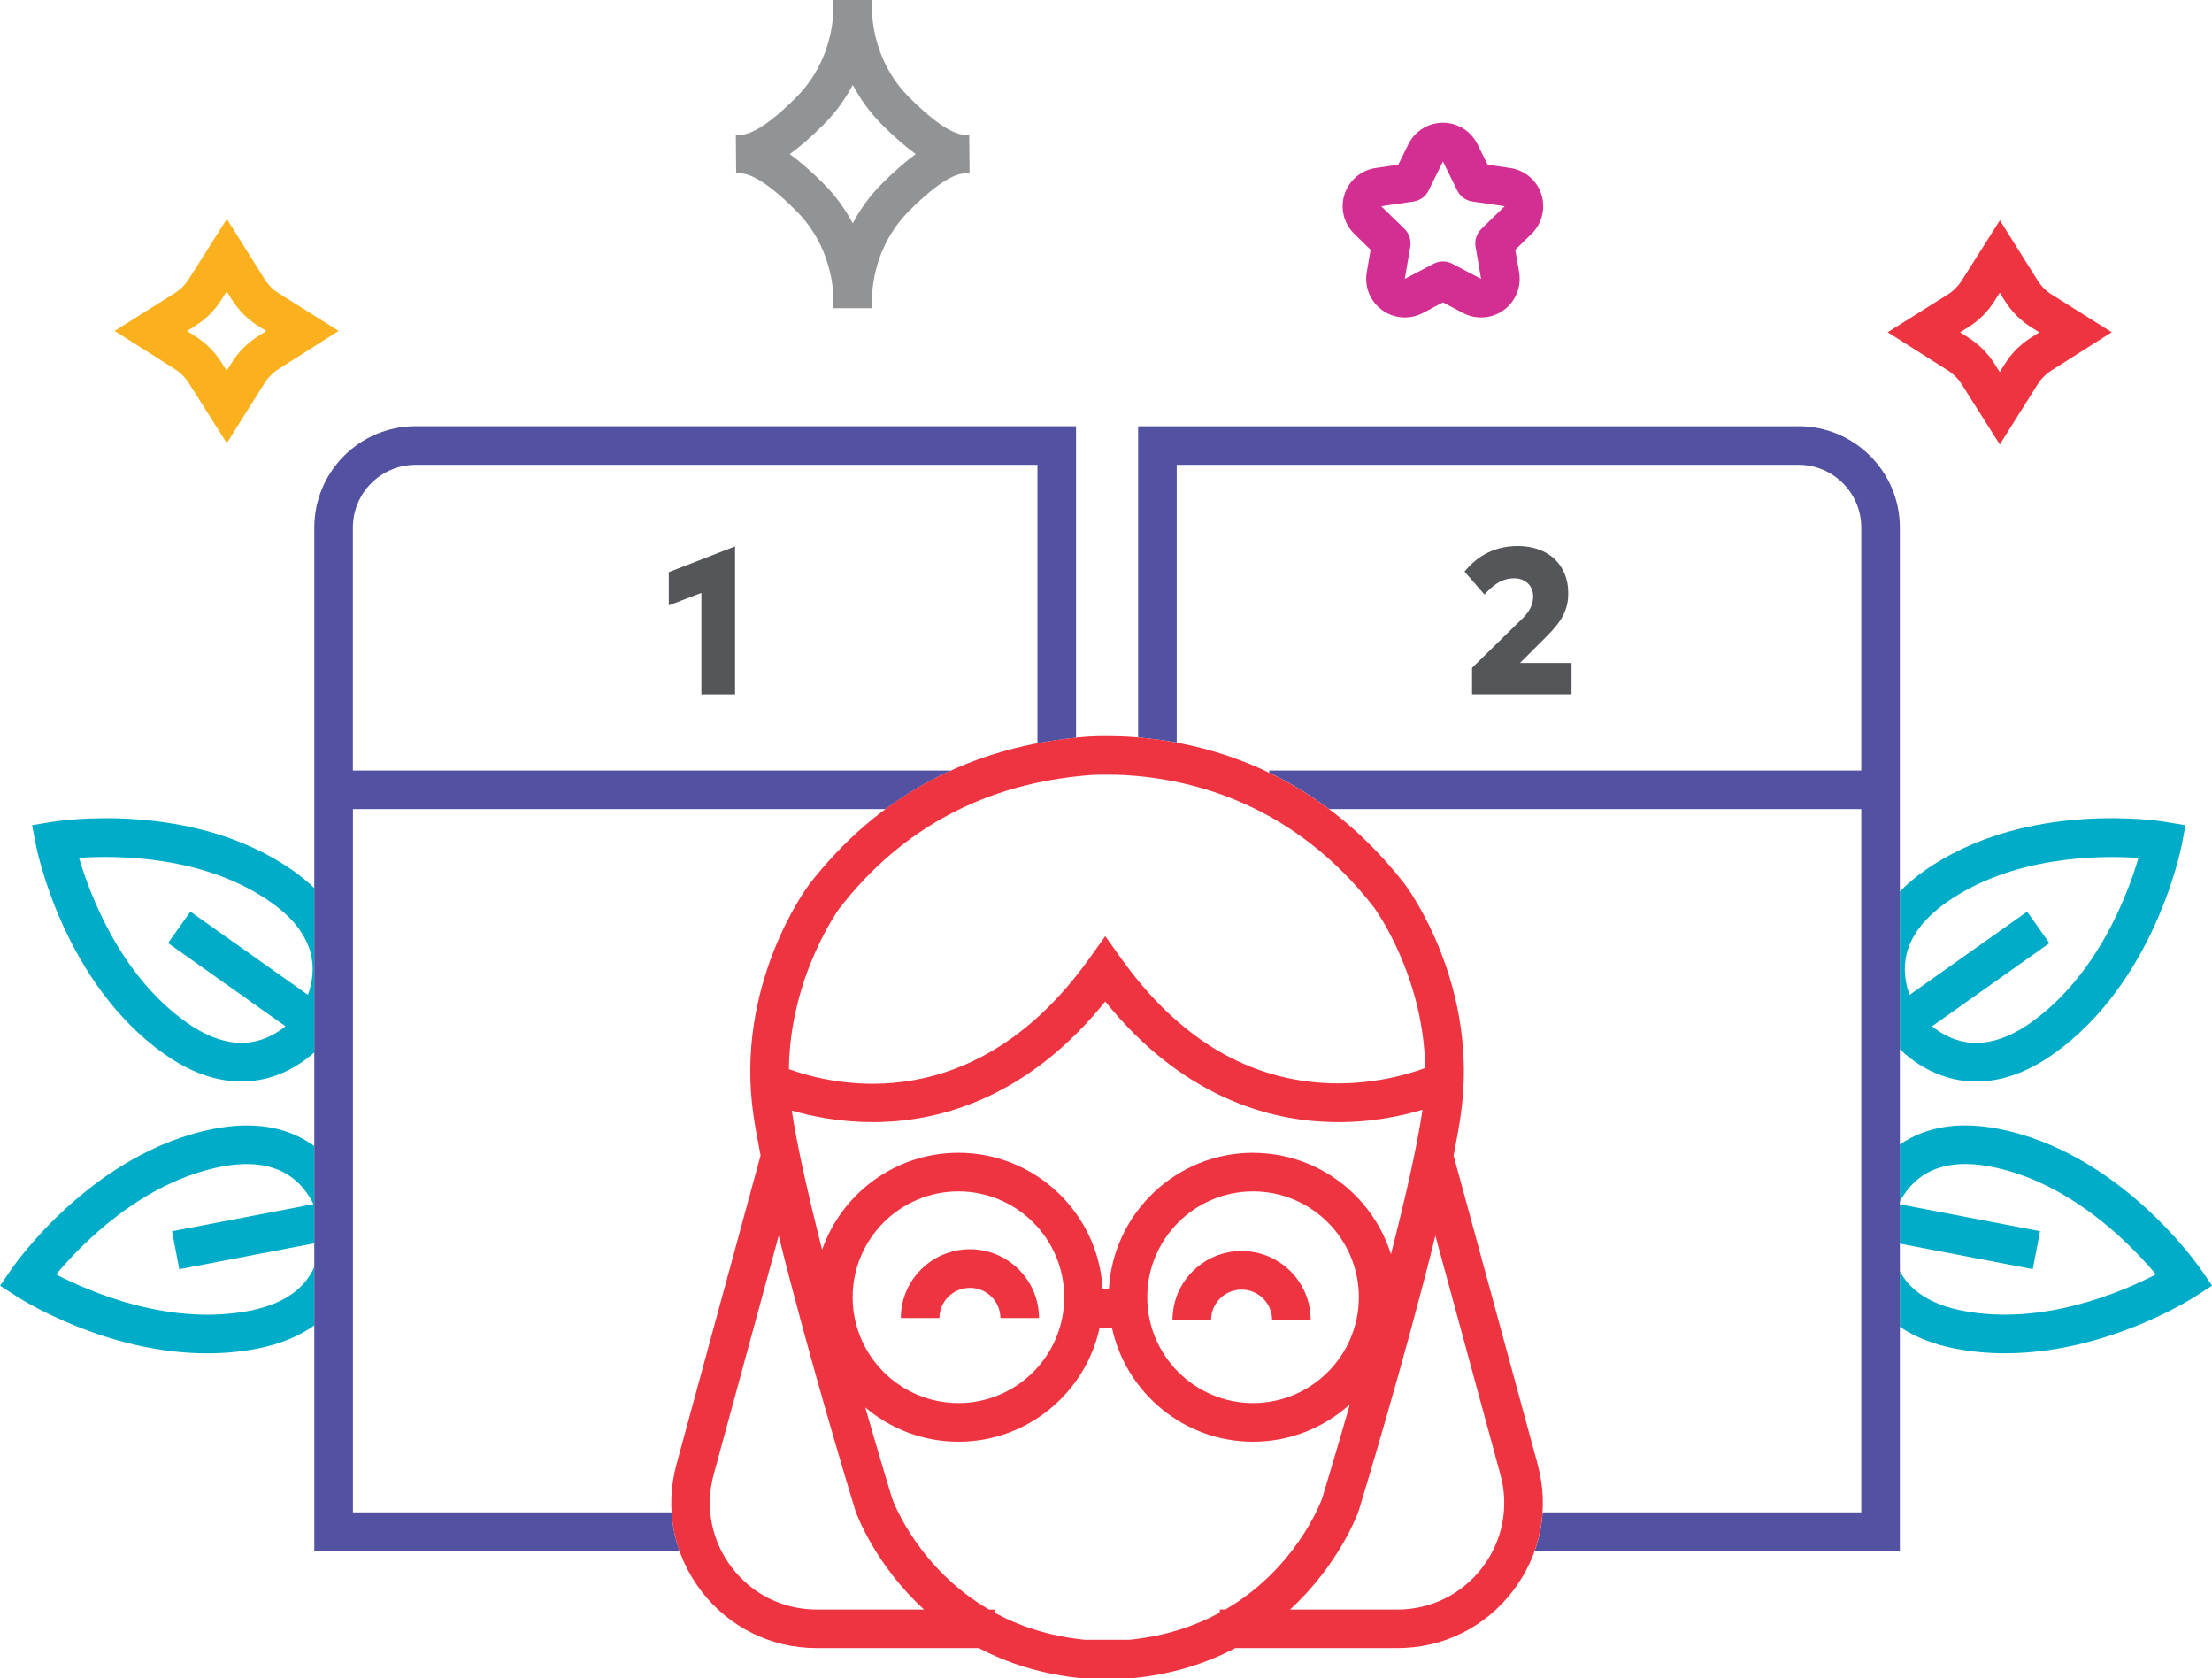<?xml version="1.0" encoding="UTF-8"?><svg id="uuid-22dc9053-76c4-4176-8cd9-11899fff8076" xmlns="http://www.w3.org/2000/svg" viewBox="0 0 401.23 304.36"><g id="uuid-831f3588-343b-4e29-85de-787ee0389ec8"><path d="m133.34,125.92h-6.12v-18.4l-5.91,2.25v-6.02l12.02-4.66v26.84Z" fill="#55565a"/><polygon points="370.04 223.27 344.6 218.39 344.6 225.52 368.72 230.15 370.04 223.27" fill="#00acc7"/><path d="m399.2,230.18c-.59-.87-14.79-21.27-36.83-25.5-7.05-1.35-13.01-.39-17.73,2.85-.02.01-.03.02-.04.03v10.36c.84-1.57,2.12-3.34,4.07-4.67,3.1-2.11,7.27-2.68,12.38-1.7,14.42,2.77,25.4,14.06,30.01,19.55-6.31,3.27-20.61,9.37-35.02,6.6-5.08-.97-8.71-3.04-10.82-6.15-.23-.34-.43-.69-.61-1.03v10.08c2.76,1.88,6.13,3.22,10.11,3.98,3.04.58,6.04.83,8.98.83,18.34,0,33.78-9.84,34.52-10.32l3.02-1.95-2.03-2.96Z" fill="#00acc7"/><path d="m392.88,149.05c-1.04-.17-25.59-4.06-43.9,8.91-1.65,1.17-3.11,2.41-4.37,3.71v28.6c2.17,2.08,5.75,4.7,10.59,5.57,1.09.19,2.19.29,3.3.29,4.59,0,9.28-1.68,13.97-5,18.28-12.95,23.08-36.94,23.28-37.95l.68-3.53-3.54-.59Zm-24.46,36.36c-4.22,2.99-8.23,4.18-11.93,3.55-2.53-.43-4.58-1.67-6.04-2.85l21.29-15.08-4.05-5.71-21.32,15.1c-.63-1.73-1.12-4.04-.71-6.56.61-3.73,3.08-7.15,7.35-10.18,11.99-8.49,27.74-8.59,34.88-8.11-2.01,6.82-7.51,21.36-19.49,29.84Z" fill="#00acc7"/><path d="m265.64,103.66c1.64-2,4.59-4.64,9.65-4.64,5.57,0,9.17,3.4,9.17,8.53,0,3.15-1.23,5.15-3.96,7.89l-4.79,4.79h9.34v5.68h-18.04v-4.79l9.15-8.97c1.28-1.25,1.94-2.55,1.94-3.98,0-1.98-1.45-3.3-3.45-3.3-2.4,0-3.96,1.4-5.38,2.94l-3.62-4.15Z" fill="#55565a"/><path d="m41.12,52.84l.94,1.5c.6.95,1.31,1.84,2.1,2.64.8.8,1.69,1.51,2.64,2.11l1.5.94-1.5.95c-.96.61-1.85,1.32-2.64,2.11-.8.8-1.51,1.69-2.1,2.64l-.94,1.5-.95-1.5c-.61-.96-1.32-1.85-2.11-2.64-.79-.79-1.68-1.5-2.64-2.11l-1.5-.95,1.5-.94c.95-.6,1.84-1.31,2.64-2.1.79-.79,1.51-1.68,2.11-2.64l.95-1.5m.02-13.13l-5.94,9.38-.95,1.5c-.33.52-.72,1.01-1.15,1.44-.43.43-.9.81-1.41,1.13l-1.5.94-9.4,5.9,9.38,5.94,1.5.95c.53.33,1.01.72,1.44,1.15.43.43.82.91,1.15,1.44l.94,1.49,5.94,9.38,5.91-9.4.94-1.5c.32-.51.7-.99,1.13-1.41.43-.43.91-.82,1.44-1.15l1.5-.95,9.37-5.94-9.4-5.9-1.5-.94c-.51-.32-.99-.7-1.41-1.13-.43-.43-.8-.9-1.12-1.41l-.94-1.5-5.91-9.41h0Z" fill="#fbb11e"/><path d="m151.18,55.9c-.02-.49-.03-1.17,0-2-.15-3.47-1.22-10.14-6.78-15.69-5.67-5.66-8.46-6.62-9.84-6.76-.35.01-.7,0-1.03,0l-.06-7c.33-.01.67-.02,1.02,0,1.4-.13,4.19-1.06,9.9-6.76,5.56-5.55,6.63-12.21,6.78-15.69-.03-.83-.02-1.51,0-2h6.99c.02.49.03,1.17,0,2,.15,3.47,1.22,10.14,6.78,15.68,5.67,5.66,8.46,6.62,9.84,6.76.35-.01.69,0,1.03,0l.06,7c-.33.01-.68.02-1.02,0-1.4.13-4.19,1.06-9.91,6.76-5.56,5.55-6.63,12.21-6.78,15.69.03.83.02,1.51,0,2h-6.99Zm-7.93-27.95c1.77,1.28,3.78,3,6.09,5.31,2.33,2.33,4.06,4.81,5.34,7.25,1.27-2.44,3-4.92,5.34-7.25,2.32-2.31,4.32-4.04,6.09-5.31-1.77-1.28-3.78-3-6.09-5.31-2.33-2.33-4.06-4.81-5.34-7.25-1.27,2.44-3,4.92-5.34,7.25-2.32,2.31-4.32,4.04-6.09,5.31Z" fill="#929395"/><path d="m261.72,29.26l2.61,5.29c.53,1.08,1.56,1.83,2.75,2l5.84.85-4.22,4.12c-.86.84-1.26,2.05-1.05,3.24l1,5.81-5.22-2.74c-.53-.28-1.12-.42-1.7-.42s-1.17.14-1.7.42l-5.22,2.74,1-5.81c.2-1.19-.19-2.4-1.05-3.24l-4.22-4.12,5.84-.85c1.19-.17,2.22-.92,2.75-2l2.61-5.29m0-7s0,0,0,0c-2.66,0-5.1,1.51-6.28,3.9l-1.83,3.71-4.1.6c-2.64.38-4.83,2.23-5.65,4.76-.82,2.53-.14,5.32,1.77,7.18l2.96,2.89-.7,4.08c-.45,2.63.63,5.28,2.78,6.85,1.22.89,2.66,1.34,4.12,1.34,1.11,0,2.23-.27,3.26-.8l3.66-1.93,3.66,1.93c1.02.54,2.14.8,3.26.8,1.45,0,2.9-.45,4.11-1.34,2.16-1.57,3.24-4.22,2.79-6.85l-.7-4.08,2.96-2.89c1.91-1.86,2.59-4.64,1.77-7.18-.82-2.53-3.01-4.38-5.65-4.76l-4.1-.6-1.83-3.71c-1.18-2.39-3.61-3.9-6.28-3.9h0Z" fill="#d32f92"/><path d="m362.73,53.08l.94,1.5c.6.95,1.31,1.84,2.1,2.64.8.8,1.69,1.51,2.64,2.11l1.5.94-1.5.95c-.96.61-1.85,1.32-2.64,2.11-.8.8-1.51,1.69-2.1,2.64l-.94,1.5-.95-1.5c-.61-.96-1.32-1.85-2.11-2.64-.79-.79-1.68-1.5-2.64-2.11l-1.5-.95,1.5-.94c.95-.6,1.84-1.31,2.64-2.1.79-.79,1.5-1.68,2.11-2.64l.95-1.5m.02-13.13l-5.94,9.38-.95,1.5c-.33.52-.72,1.01-1.15,1.44-.43.43-.9.81-1.41,1.13l-1.5.94-9.4,5.9,9.37,5.94,1.5.95c.53.33,1.01.72,1.44,1.15.43.43.82.91,1.15,1.44l.94,1.49,5.94,9.38,5.91-9.4.94-1.5c.32-.51.7-.99,1.13-1.41.43-.43.91-.82,1.44-1.15l1.5-.95,9.38-5.94-9.4-5.9-1.5-.94c-.51-.32-.99-.7-1.41-1.13-.43-.43-.8-.9-1.12-1.41l-.94-1.5-5.91-9.4h0Z" fill="#ee3441"/><path d="m57.02,161.06c-1.12-1.08-2.37-2.11-3.76-3.1-18.31-12.97-42.87-9.08-43.9-8.91l-3.54.59.68,3.53c.2,1.01,5,25,23.28,37.95,4.7,3.33,9.38,5,13.97,5,1.1,0,2.2-.1,3.3-.29,4.41-.78,7.77-3.04,9.98-5v-29.77Zm-5.24,25.04c-1.46,1.18-3.5,2.42-6.03,2.85-3.7.63-7.71-.56-11.93-3.55-11.98-8.48-17.47-23.03-19.49-29.84,7.16-.48,22.9-.38,34.88,8.11,4.24,3,6.71,6.41,7.34,10.11.43,2.54-.07,4.88-.7,6.63l-21.32-15.1-4.05,5.71,21.29,15.08Z" fill="#00acc7"/><path d="m57.02,229.73c-.27.62-.6,1.23-1.01,1.83-2.1,3.11-5.74,5.18-10.82,6.15-14.41,2.77-28.71-3.34-35.02-6.6,4.6-5.5,15.58-16.78,30.01-19.55,5.11-.98,9.27-.41,12.38,1.7,2.13,1.45,3.47,3.43,4.3,5.1l-25.66,4.92,1.32,6.88,24.51-4.7v-17.6c-.14-.11-.28-.22-.43-.32-4.71-3.25-10.68-4.2-17.73-2.85-22.04,4.23-36.24,24.64-36.83,25.5l-2.03,2.96,3.02,1.95c.75.48,16.18,10.32,34.52,10.32,2.93,0,5.94-.25,8.98-.83,4.17-.8,7.67-2.23,10.5-4.25v-10.61Z" fill="#00acc7"/><path d="m121.82,274.25h-57.8v-127.53h96.62c3.66-2.72,7.56-5.03,11.69-6.92v-.08h-108.32v-44.06c0-6.27,5.1-11.37,11.37-11.37h112.8v50.5c2.28-.44,4.61-.78,7-1.02v-56.48h-119.8c-10.13,0-18.37,8.24-18.37,18.37v185.59h66.24c-.8-2.26-1.28-4.61-1.44-7Z" fill="#5251a2"/><path d="m326.24,77.3h-119.8v56.42c2.22.19,4.56.49,7,.94v-50.37h112.8c6.27,0,11.37,5.1,11.37,11.37v44.06h-107.38v.4c3.62,1.74,7.26,3.91,10.85,6.6h96.53v127.53h-57.8c-.15,2.39-.64,4.74-1.44,7h66.24V95.66c0-10.13-8.24-18.37-18.37-18.37Z" fill="#5251a2"/><path d="m278.92,265.58l-15.26-56.04c.53-2.63.96-5.06,1.28-7.22,3.47-23.53-9.52-41.17-10.11-41.95-16.06-20.73-36.34-26.01-50.52-26.8-1.67-.09-5.15-.14-7,0h0c-20.97,1.58-37.97,10.6-50.56,26.84-.55.74-13.54,18.38-10.07,41.9.32,2.16.76,4.59,1.28,7.22l-15.26,56.04c-2.18,8-.54,16.36,4.49,22.94,5.03,6.58,12.67,10.36,20.95,10.36h29.4c5.14,2.7,11.32,4.75,18.73,5.47l8.9.02.17-.02c7.41-.72,13.59-2.76,18.73-5.47h29.4c8.29,0,15.92-3.78,20.95-10.36,5.03-6.58,6.67-14.95,4.49-22.94Zm-126.6-100.92c11.29-14.57,26.61-22.68,45.52-24.11,1.4-.11,4.47-.08,6.08,0,12.73.71,30.93,5.46,45.34,24.05.1.14,9,12.32,9.25,29.08-3.11,1.15-9.3,2.97-16.99,2.77-14.89-.41-27.74-8.04-38.19-22.69l-2.85-3.99-2.85,3.99c-20.85,29.21-46.32,23.12-54.53,20.12.18-16.87,9.14-29.14,9.21-29.24Zm74.97,44.39c-13.95,0-25.38,10.96-26.15,24.71h-1.14c-.77-13.76-12.2-24.71-26.15-24.71-11.42,0-21.15,7.35-24.73,17.57-2.44-9.59-4.54-18.76-5.5-25.23,3.69,1.07,8.77,2.1,14.7,2.1.46,0,.93,0,1.4-.02,11.03-.3,26.74-4.45,40.76-21.86,14.02,17.41,29.78,21.56,40.84,21.86,6.86.2,12.69-1.02,16.7-2.23,0,.02,0,.04,0,.07-.98,6.66-3.18,16.21-5.72,26.14-3.33-10.64-13.28-18.39-25.01-18.39Zm19.19,26.19c0,10.58-8.61,19.2-19.19,19.2s-19.19-8.61-19.19-19.2,8.61-19.19,19.19-19.19,19.19,8.61,19.19,19.19Zm-53.44,0c0,10.58-8.61,19.2-19.19,19.2s-19.19-8.61-19.19-19.2,8.61-19.19,19.19-19.19,19.19,8.61,19.19,19.19Zm-44.9,56.64c-6.09,0-11.7-2.77-15.39-7.61-3.7-4.84-4.9-10.98-3.3-16.85l11.8-43.34c5.49,22.28,13.43,48.32,13.89,49.81l.05.15c.23.65,3.59,9.74,12.42,17.84h-19.47Zm74.09,0h-.98v.56c-4.47,2.42-9.88,4.27-16.41,4.92h-8.05c-6.53-.65-11.95-2.5-16.41-4.92v-.56h-.98c-12.53-7.27-17.14-18.98-17.57-20.12-.26-.84-2.26-7.45-4.88-16.53,4.57,3.87,10.47,6.21,16.91,6.21,12.55,0,23.06-8.87,25.6-20.68h2.23c2.54,11.8,13.05,20.68,25.6,20.68,6.75,0,12.91-2.57,17.56-6.77-2.69,9.36-4.78,16.22-5.04,17.09-.44,1.19-5.06,12.88-17.57,20.13Zm46.63-7.61c-3.7,4.84-9.31,7.61-15.39,7.61h-19.47c8.83-8.11,12.19-17.2,12.42-17.84l.05-.15c.46-1.49,8.4-27.53,13.89-49.81l11.8,43.34c1.6,5.87.4,12.01-3.3,16.85Z" fill="#ee3441"/><path d="m175.93,226.54c-6.91,0-12.53,5.6-12.53,12.48h7c0-3.02,2.48-5.48,5.53-5.48s5.53,2.46,5.53,5.48h7c0-6.88-5.62-12.48-12.53-12.48Z" fill="#ee3441"/><path d="m225.21,226.86c-6.91,0-12.53,5.6-12.53,12.48h7c0-3.02,2.48-5.48,5.53-5.48s5.53,2.46,5.53,5.48h7c0-6.88-5.62-12.48-12.53-12.48Z" fill="#ee3441"/></g></svg>